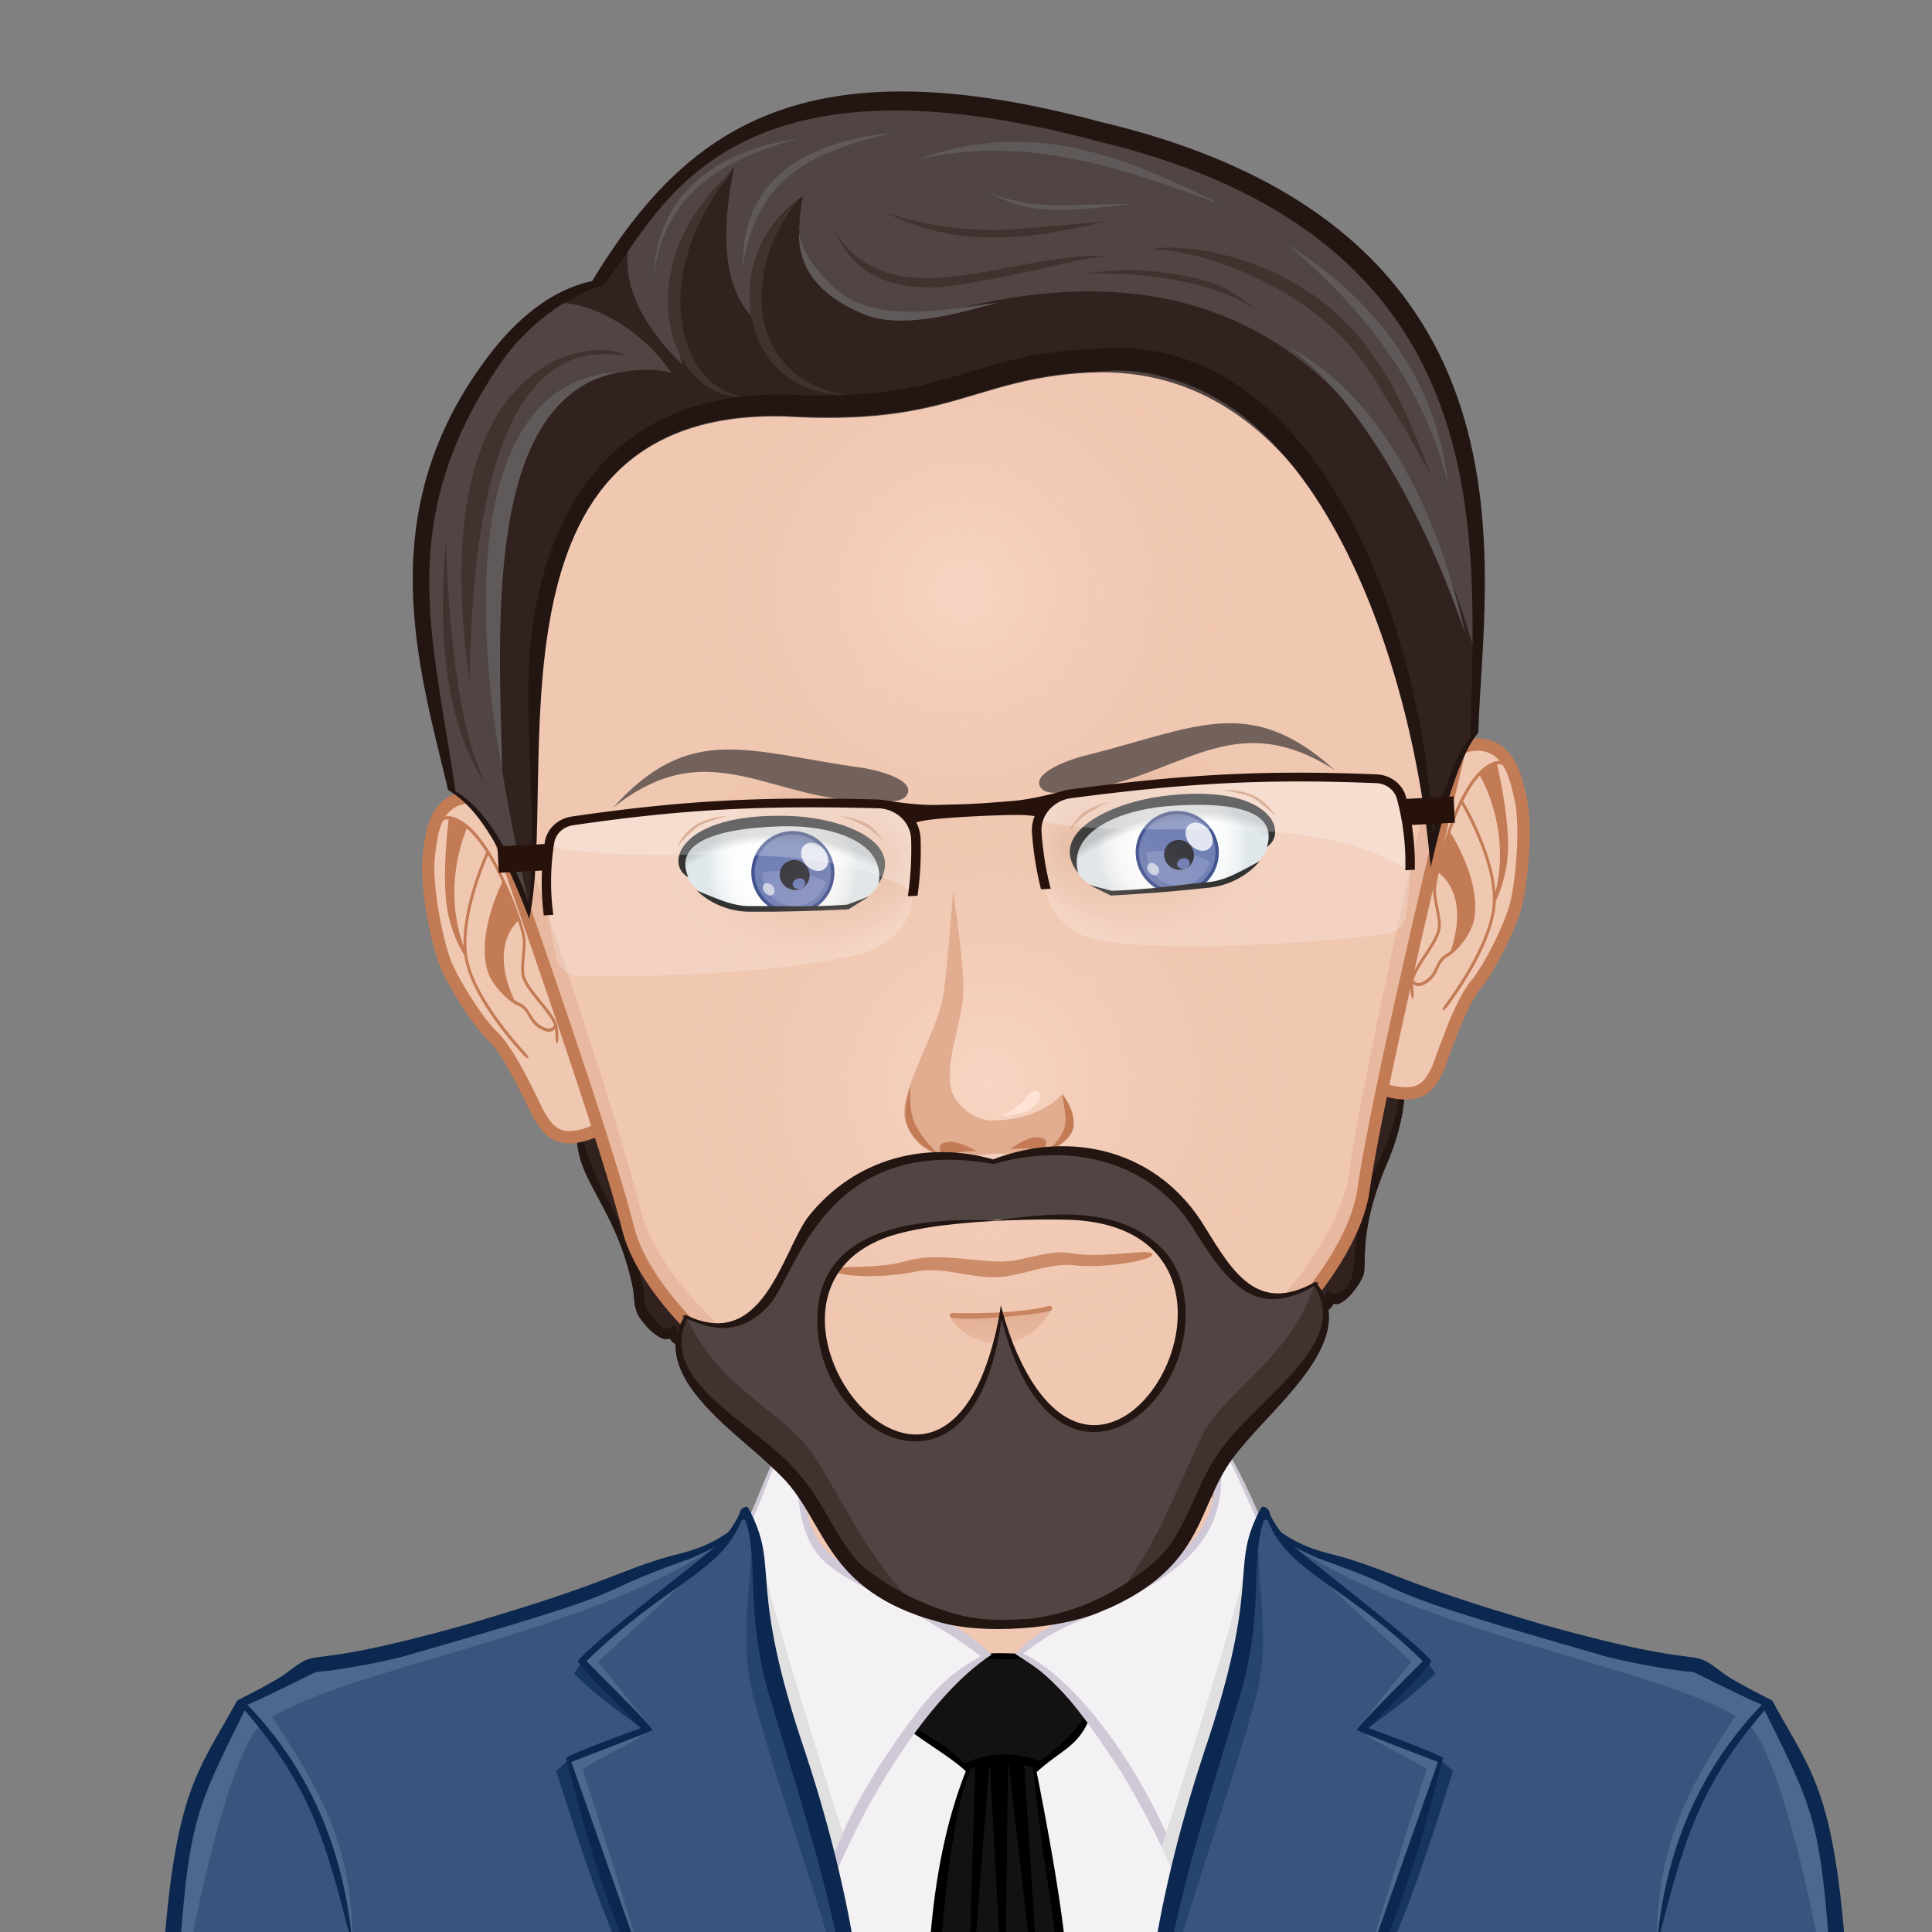 <svg xmlns="http://www.w3.org/2000/svg" width="600" height="600" viewBox="0 0 200 200" style="overflow:hidden!important"><rect x="0" y="0" width="200" height="200" fill="#808080" stroke="none"/><defs><radialGradient id="i" cx="100" cy="114" r="41" gradientUnits="userSpaceOnUse" class="svga-on-canvas-facehighlight-gradient-single-0"><stop stop-opacity=".5" stop-color="#ffe4d6" offset="0"/><stop stop-opacity="0" stop-color="#f0c7b1" offset=".9"/></radialGradient><radialGradient id="j" cx="100" cy="54" r="37" gradientUnits="userSpaceOnUse" class="svga-on-canvas-facehighlight-gradient-single-1"><stop stop-opacity=".5" stop-color="#ffe4d6" offset="0"/><stop stop-opacity="0" stop-color="#f0c7b1" offset=".9"/></radialGradient><radialGradient id="c" cx="125.861" cy="84.497" r="10.213" gradientTransform="matrix(-1 0 0 1 200 0)" gradientUnits="userSpaceOnUse" class="svga-on-canvas-eyesback-gradient-left-0"><stop stop-color="#fff" offset="0"/><stop stop-color="#fdfefe" offset=".544"/><stop stop-color="#f6f8f9" offset=".74"/><stop stop-color="#eaeff2" offset=".879"/><stop stop-color="#d9e3e8" offset=".992"/><stop stop-color="#d8e2e7" offset="1"/></radialGradient><radialGradient id="f" cx="125.861" cy="84.497" r="10.213" gradientUnits="userSpaceOnUse" class="svga-on-canvas-eyesback-gradient-right-0"><stop stop-color="#fff" offset="0"/><stop stop-color="#fdfefe" offset=".544"/><stop stop-color="#f6f8f9" offset=".74"/><stop stop-color="#eaeff2" offset=".879"/><stop stop-color="#d9e3e8" offset=".992"/><stop stop-color="#d8e2e7" offset="1"/></radialGradient><radialGradient id="d" cx="123.755" cy="83.738" fx="136.189" fy="83.773" r="17.684" gradientTransform="matrix(1 .021 .017 -.8 -48.877 148.14)" gradientUnits="userSpaceOnUse" class="svga-on-canvas-eyesfront-gradient-left-3"><stop stop-color="#e1ac8f" offset="0"/><stop stop-opacity=".3" stop-color="#e1ac8f" offset=".7"/><stop stop-opacity="0" stop-color="#f0c7b1" offset="1"/></radialGradient><radialGradient id="e" cx="122.636" cy="100.958" r="25.824" gradientTransform="matrix(-.875 -.485 -.364 .656 221.333 94.188)" gradientUnits="userSpaceOnUse" class="svga-on-canvas-eyesfront-gradient-left-4"><stop stop-opacity="0" offset=".94"/><stop stop-opacity=".2" offset="1"/></radialGradient><radialGradient id="g" cx="123.755" cy="83.738" fx="136.19" fy="83.773" r="17.685" gradientTransform="matrix(-1 .021 -.017 -.8 248.877 148.14)" gradientUnits="userSpaceOnUse" class="svga-on-canvas-eyesfront-gradient-right-3"><stop stop-color="#e1ac8f" offset="0"/><stop stop-opacity=".3" stop-color="#e1ac8f" offset=".7"/><stop stop-opacity="0" stop-color="#f0c7b1" offset="1"/></radialGradient><radialGradient id="h" cx="122.636" cy="100.958" r="25.824" gradientTransform="matrix(.875 -.485 .364 .656 -21.333 94.188)" gradientUnits="userSpaceOnUse" class="svga-on-canvas-eyesfront-gradient-right-4"><stop stop-opacity="0" offset=".94"/><stop stop-opacity=".2" offset="1"/></radialGradient><linearGradient id="a" x1="100" y1="172" x2="100" y2="130" gradientUnits="userSpaceOnUse" class="svga-on-canvas-chinshadow-gradient-single-0"><stop stop-opacity=".8" stop-color="#e1ac8f" offset="0"/><stop stop-color="#c27b55" offset=".7"/></linearGradient><linearGradient id="b" x1="100" y1="142" x2="100" y2="139" gradientUnits="userSpaceOnUse" class="svga-on-canvas-mouth-gradient-single-0"><stop stop-color="#e8b9a0" offset=".1"/><stop stop-color="#e1ac8f" offset="1"/></linearGradient></defs><path d="M141.862 102.23c-39.524 1.22-78.897 4.152-79.747 4.197-2.092 3.526-3.033 9.945-2.09 13.396.98 3.534 4.126 6.6 5.537 13.72.096.701.042 1.453.377 2.33.342.834 1.86 2.63 2.988 2.77l.422-.073c.486.77 1.31.968 1.832.678 1.415 2.386 2.61-.522 4.421.892 2.995 2.19 3.255-.129 5.544-1.083 1.82-.13 4.426 2.688 6.579.303 4.43-4.79 7.06 3.46 11.092 1.01.826-.474 3.21-2.467 4.996-1.47 3.192-2.258 5.082 4.126 9.81-.558 4.55-4.507 5.708.852 9.122-.043 1.553-.448 2.025-1.62 3.619-1.612 2.297.734 2.92 2.943 5.618.498 1.632-1.575 3.104 1.132 4.305-1.349.54.237 1.35-.047 1.75-.866.102.007.324.021.435.03 1.045-.256 2.418-2.187 2.683-3.07.345-1.345-.513-4.674 2.465-11.585 3.028-7.108 2.153-13.256-1.758-18.115z" fill="#31221f"/><path d="M141.862 102.23c-39.524 1.22-78.897 4.152-79.747 4.197-2.092 3.526-3.033 9.945-2.09 13.396.98 3.534 4.126 6.6 5.537 13.72.096.701.042 1.453.377 2.33.342.834 1.86 2.63 2.988 2.77l.422-.073c.486.77 1.31.968 1.832.678 1.415 2.386 2.61-.522 4.421.892 2.995 2.19 3.255-.129 5.544-1.083 1.82-.13 4.426 2.688 6.579.303 4.43-4.79 7.06 3.46 11.092 1.01.826-.474 3.21-2.467 4.996-1.47 3.192-2.258 5.082 4.126 9.81-.558 4.55-4.507 5.708.852 9.122-.043 1.553-.448 2.025-1.62 3.619-1.612 2.297.734 2.92 2.943 5.618.498 1.632-1.575 3.104 1.132 4.305-1.349.54.237 1.35-.047 1.75-.866.102.007.324.021.435.03 1.045-.256 2.418-2.187 2.683-3.07.345-1.345-.513-4.674 2.465-11.585 3.028-7.108 2.153-13.256-1.758-18.115zm.989 17.73c-4.225 8.926-1.253 12.444-4.384 13.967a.323.323 0 0 0-.118.032c-.268-.046-.736-.236-.988-.34-.005.013-.135.51-.26.899-.045.068-.03.088-.157.23a.493.493 0 0 0-.107.073c-.31.088-.808-.289-1.114-.478-.707 1.968-.78 1.608-1.51 1.416-2.576-.664-2.745.858-3.859 1.385-1.128.494-1.906-1.053-3.876-1.525-2.162-.032-2.81 1.38-4.073 1.703-2.181.58-4.796-4.383-9.376.56-4.079 4.405-5.554-1.55-9.25.689-3.844-1.94-4.72 4.243-9.308.232-4.911-4.186-7.395.272-8.352.446-1.604.436-2.25-.988-4.486-1.297-2.411.127-3.024 2.417-4.416 1.977-1.165-.41-1.486-1.905-3.984-.975-.834.316-.832.445-1.648-1.25-.282.218-.74.648-1.059.592-.035-.024-.07-.047-.114-.062-.344-.415-.306-.564-.533-1.079.158-.091-.571.335-.947.442a.262.262 0 0 0-.112-.02c-.173-.06-.414-.276-.65-.536-1.504-1.738-1.255-.938-1.576-3.62-2.087-10.267-10.46-14.222-4.429-26.844 25.615-.816 53.256-2.198 79.69-4.159 4.238 7.174 3.51 12.109.996 17.541z" fill="#221512"/><path d="M185.104 184.926c-1.866-4.034-6.965-10.012-12.63-11.663-7.004-2.043-22.812-4.512-28.674-5.885-4.698-1.102-14.162-9.6-17.479-12.453-.595-.51-1.082-1.563-1.094-2.346-.118-9.234 3.566-33.765 3.566-33.765H79.208s3.684 24.53 3.564 33.765c-.01.783-.499 1.836-1.092 2.346-3.317 2.853-12.78 11.351-17.48 12.453-5.862 1.373-21.67 3.926-28.672 5.969-5.667 1.65-10.765 7.544-12.631 11.578C19.745 191.732 19 204.05 19 214.675h170c0-10.624-.745-22.942-3.896-29.749z" fill="#f0c7b1"/><path d="M154.283 171.564c20.69 3.01 29.398 7.402 32.125 43.113H189c0-10.625-.745-22.943-3.896-29.75-1.866-4.034-6.965-10.012-12.63-11.664-7.004-2.042-22.812-4.511-28.674-5.884-4.698-1.102-15.505-10.259-18.396-13.898 2.856 3.999 10.872 13.265 17.896 15.691 3.36 1.161 6.158 1.69 10.983 2.392zM64.7 169.172c7.024-2.426 15.04-11.692 17.896-15.69-2.89 3.637-13.697 12.795-18.396 13.897-5.862 1.373-21.67 3.926-28.673 5.969-5.666 1.65-10.765 7.544-12.631 11.578-3.15 6.807-3.896 19.125-3.896 29.75h2.592c2.71-35.482 11.454-40.105 32.125-43.113 4.824-.7 7.623-1.23 10.983-2.39z" fill="#ffe4d6"/><path d="M100.3 183.092s-4.314-1.368-6.021-2.022c-8.882-3.408-37.736-5.616-37.736-5.616s30.39 1.206 37.097 2.362c-.389-4.052-2.564-17.003-2.564-17.003s4.376 14.292 5.447 17.898c.573 1.928 3.776 4.38 3.776 4.38zm9.178-1.14c-.075.061-.162.142-.256.227.096-.072.182-.148.256-.228zm-9.179 1.14s2.46 2.543 3.695 2.575c1.624.044 4.104-2.464 5.228-3.488-1.075.813-3.535 1.182-4.513 1.22-1.13.044-4.41-.307-4.41-.307zm17.865-6.391c-1.313.21-3.728.67-3.728.67l1.944-12.656c-.549 2.61-3.803 13.78-6.902 17.236 1.624-1.373 5.235-2.032 7.076-2.298 8.7-1.262 8.697-1.26 34.902-4.2 0 0-24.71-.13-33.292 1.248z" fill="#e1ac8f"/><path d="M185.104 184.926c-1.866-4.034-6.965-10.012-12.63-11.663-7.004-2.043-22.812-4.512-28.674-5.885-4.698-1.102-14.162-9.6-17.479-12.453-.595-.51-1.082-1.563-1.094-2.346-.118-9.234 3.566-33.765 3.566-33.765H79.208s3.684 24.53 3.564 33.765c-.01.783-.499 1.836-1.092 2.346-3.317 2.853-12.78 11.351-17.48 12.453-5.862 1.373-21.67 3.926-28.672 5.969-5.667 1.65-10.765 7.544-12.631 11.578C19.745 191.732 19 204.05 19 214.675h170c0-10.624-.745-22.942-3.896-29.749z" fill="none" stroke="#c27b55" stroke-width="1.275"/><path d="M75.464 163.188c5.276 4.256 10.716 8.678 24.538 8.678 13.815 0 19.256-4.418 24.531-8.672-.188-.49-.305-.997-.312-1.461-.088-6.889 1.573-20.711 2.835-30.131-15.695-2.201-38.418-2.201-54.113 0 1.261 9.421 2.922 23.242 2.833 30.13-.005.456-.122.963-.312 1.456z" fill="url(#a)" transform="matrix(.85 0 0 .85 19 15.115)"/><path d="M128.529 217.396H79.112v-47.755c18.913 3.994 31.348 3.686 49.417 0v47.755z" fill="#f3f1f3"/><path d="M110.324 217.168c-2.359 0-9.118.176-14.035-.196l-.009-.145c-.695-15.86.96-26.111 3.857-33.395l.04-.105-.078-.079c-.77-.768-2.062-1.644-3.43-2.57-1.369-.93-2.783-1.889-3.685-2.76.531-.622 1.186-1.236 1.996-1.87.208-.107.988-.717 5.078-4.226l.307-.264c.696-.151 1.818-.249 3.178-.249 1.855 0 4.021.188 5.535.479 1.327 1.24 2.933 4.53 3.534 6.094-.83 1.948-1.809 2.66-3.16 3.642-.657.478-1.403 1.02-2.253 1.795l-.07.064.017.094c3.422 17.263 3.423 21.296 3.423 25.196 0 1.717 0 5.617.288 8.487-.127.006-.309.008-.533.008z" fill="#131111"/><path d="M112.798 177.886c-.641-1.696-2.304-5.04-3.638-6.255-2.445-.479-6.786-.717-8.9-.204-.092.074-5.31 4.575-5.363 4.47-.77.602-1.52 1.279-2.142 2.032 1.751 1.765 5.656 3.873 7.225 5.44-3.103 7.803-4.53 18.352-3.868 33.473.009.093.009.195.017.289 5.743.442 14.068.281 14.918.19-.986-9.611 1.222-8.887-3.732-33.875 2.608-2.376 4.22-2.547 5.483-5.56zm-4.463 16.184a2.717 2.717 0 0 1-.043-.11c1.7 8.967 1.173 15.836 2.457 22.925-4.026-.27-10.212-.044-14.255-.044.313-6.118 1.01-26.931 4.029-33.779.144-.039.288-.071.432-.106l-.877 29.525 2.335-29.806.051-.006 1.531 27.714.354-27.824h.066l3.569 30.902-1.955-30.717c.267.054.535.12.8.198.026 0 .06.009.086.026.088.852.795 7.142 1.42 11.102zm-.749-11.738c-2.358-1.063-5.408-.872-7.76.204-1.428-1.541-3.467-2.615-6.4-4.582.468-.407 1.071-.91 1.879-1.539.068 0 2.958-2.355 3.009-2.405.782-.714 1.479-1.522 2.142-2.227 2.49-.102 6.145.017 8.347.119 1.275 1.594 2.49 3.991 3.408 5.899-1.667 2.44-3.316 3.527-4.625 4.531z"/><path d="M85.467 196.23c-9.804-34.06-5.377-25.143-7.99-38.522 1.724-4.09 3.365-8.874 4.286-9.858l.068-.073c1.948 20.406 7.615 11.59 20.217 23.564-7.204 4.806-13.882 17.282-16.581 24.89zm45.047-38.52c-1.23-3.147-3.465-7.759-4.433-8.782 1.21 17.576-12.874 14.068-20.697 22.27 7.49 4.856 14.597 17.56 17.146 25.037 11.152-36.987 5.143-20.748 7.984-38.526z" fill="#f3f1f4"/><path d="M125.93 148.537c0 4.366-.356 7.788-1.072 8.788-2.076 4.938-11.137 8.375-13.931 9.784-2.121 1.042-4.201 2.387-5.806 4.122 3.241 2.105 4.85 2.876 10.99 12.274 3.61 6.043 5.559 10.58 6.428 13.294 11.37-37.681 5.288-21.231 8.151-39.108-1.348-3.474-3.91-8.374-4.76-9.154zm3.102 16.599c-1.664 15.366-2.968 12.312-6.58 29.054-2.308-7.348-9.413-19.477-16.515-23.028 3.347-2.513 4.277-2.661 8.27-4.487 12.236-5.457 12.737-10.527 12.017-17.23 1.026 1.21 2.656 5.237 3.988 8.093-.73 2.674-1.061 6.492-1.18 7.598zm-42.713-3.91c-3.747-3.101-2.686-6.937-4.41-13.782-.767.85-2.675 5.637-4.607 10.247.473 2.376.578 6.28.646 7.514.475 10.371 1.487 10.85 7.505 31.586 2.576-7.57 9.824-20.715 17.204-25.508-5.891-5.377-13.307-7.419-16.338-10.056zm4.641 21.683c-1.888 3.116-3.84 6.358-5.414 11.288-3.776-17.228-5.1-14.42-6.57-29.036-.273-2.525-.525-5.123-1.19-7.616 1.392-3.05 3.383-8.739 4.02-9.346 1.162 6.017.057 11.443 4.82 14.446 2.227 1.697 9.438 4.522 14.891 8.806-3.307 1.964-5.087 3.12-10.557 11.458z" fill="#cfc8d7"/><path d="m121.271 193.465-1.027-2.256s7.775-23.948 9.131-30.79c.775 7.1-8.104 33.046-8.104 33.046zm-35.224-.937 1.22-2.77s-7.286-22.497-8.642-29.34c-.775 7.101 7.422 32.11 7.422 32.11z" fill="#e1e0e1"/><path d="M125.069 181.38c6.005-17.71 2.343-19.17 5.36-25.05.113-.221 1.186.89 1.302 1.395 1.11 4.809 45.347 14.737 46.745 15.808 1.238.9 4.803 2.666 4.803 2.666 4.196 7.71 6.597 9.094 7.777 29.737.11 2.62-.052 10.03-.052 12.02l-72.725-.575c.174-6.622 1.02-18.539 6.79-36.002zm-42.138 0c-6.005-17.71-2.342-19.17-5.36-25.05-.113-.221-1.186.89-1.302 1.395-1.11 4.809-45.347 14.737-46.745 15.808-1.238.9-4.803 2.666-4.803 2.666-4.196 7.71-6.597 9.094-7.777 29.737-.11 2.62.052 10.03.052 12.02l72.725-.575c-.174-6.622-1.02-18.539-6.79-36.002z" fill="#39557e"/><path d="M129.761 176.615c-3.87 13.929-9.155 26.449-11.48 40.766-.757-.006 1.267-19.29 6.788-36.001 6.005-17.709 2.343-19.168 5.36-25.049.065-.127-.527 1.68-.19 2.068-.124 6.568 1.492 11.647-.478 18.216zm-51.522 0c3.87 13.929 9.155 26.449 11.48 40.766.757-.006-1.267-19.29-6.788-36.001-6.005-17.709-2.342-19.168-5.36-25.049-.065-.127.527 1.68.19 2.068.125 6.568-1.492 11.647.478 18.216z" fill="#27446f"/><path d="M148.57 173.241s-1.94 2.177-7.34 5.885c4.516-5.002 6.597-7.012 6.597-7.012l.744 1.127zm1.85 10.094-1.3-1.162c-3.857 11.714-6.435 17.499-10.903 31.125 6.412-12.177 7.942-16.5 12.202-29.963zm-90.247-11.22s2.08 2.009 6.597 7.01c-5.4-3.707-7.34-5.884-7.34-5.884l.743-1.127zm9.61 41.183c-4.468-13.626-7.046-19.411-10.903-31.125l-1.3 1.162c4.26 13.463 5.79 17.786 12.203 29.963z" fill="#18355f"/><path d="M171.498 201.55c0-9.857 2.643-15.599 8.172-23.921.517.316.792.462 1.144.744-5.88 7.295-7.048 14.102-9.316 23.177zm-32.383 9.662c5.196-14.197 6.851-19.743 10.291-29.23-.977-.298-7.37-2.537-8.346-2.843.349.85 2.646 1.548 6.649 4.002 0 .001-4.326 13.094-8.594 28.071zm6.988-39.207s-2.85 3.52-5.664 7.08c2.88-2.27 4.885-4.798 7.387-6.97-3.395-2.864-8.934-7.246-12.513-10.276 2.826 3.036 10.79 10.166 10.79 10.166zm44.66 45.949.242.001c0-1.989.162-9.399.052-12.02-1.18-20.642-3.582-22.026-7.777-29.736 0 0-3.565-1.767-4.803-2.666-1.134-.868-32.975-8.434-44.616-13.498 13.609 9.325 39.34 12.773 46.954 18.338 3.682 2.692 8.64 25.728 9.947 39.58zM27.17 178.346c.46-.325.526-.31.993-.62 5.53 8.323 8.338 13.967 8.338 23.823-2.268-9.074-3.834-16.164-9.33-23.203zm33.12 4.796c4.003-2.454 6.3-3.153 6.65-4.003-.977.306-7.37 2.546-8.347 2.845 3.44 9.486 5.095 15.032 10.29 29.23-4.267-14.98-8.593-28.072-8.593-28.072zm12.395-21.303c-3.578 3.029-9.118 7.412-12.513 10.275 2.502 2.174 4.509 4.7 7.388 6.97-2.816-3.56-5.665-7.079-5.665-7.079s7.966-7.13 10.79-10.166zm-45.5 16.534c7.615-5.565 33.345-9.014 46.954-18.338-11.641 5.064-43.482 12.63-44.616 13.498-1.238.9-4.803 2.666-4.803 2.666-4.196 7.71-6.597 9.094-7.777 29.737-.11 2.62.052 10.03.052 12.02l.243-.002c1.306-13.853 6.264-36.89 9.947-39.581z" fill="#4e688d"/><path d="M131.41 156.533c-.042-.25-.377-.54-.628-.559-.252-.02-.367.39-.482.614-3.017 5.88.352 7.083-5.653 24.792-5.77 17.463-6.447 29.633-6.62 36.255l72.979.32c0-1.989.416-9.399.305-12.02-1.18-20.642-3.666-22.195-7.862-29.906 0 0-3.735-1.852-4.973-2.75-4.155-3.181-.501.02-18.725-5.1-14.94-4.365-15.747-5.59-21.164-7.098-1.095-.313-3.449-.699-5.908-2.423-.225-.157-1.19-1.64-1.27-2.125zm-12.982 60.295c3.17-20.029 5.172-25.27 9.602-40.182 2.993-9.439 1.34-14.797 2.765-19.16.075-.227.397-.24.486-.014 2.069 5.282 7.852 6.508 16.009 14.49-4.941 4.941-6.213 6.273-6.851 7.123.734.372 4.744 1.895 8.415 3.315-.209.652-11.403 32.317-11.535 32.742 8.5-18.341 9.598-23.98 12.087-33.158-.69-.52-6.708-2.73-7.726-3.094 3.633-3.76 4.683-4.587 6.4-6.776 1.379 0-13.493-11.32-14.22-12.08.392.31 2.339 1.183 2.558 1.268 12.48 4.391 2.605 2.405 29.92 10.201 2.611.664 6.252 1.332 8.95 1.597.186.017 4.586 2.318 7.098 3.375-6.11 6.353-10.027 14.563-10.888 25.075 2.736-10.766 4.208-16.397 11.169-24.496 6.477 13.108 5.741 11.215 7.845 40.553-17.52-.691-44.387-.85-72.084-.779zm-43.106-58.17c-2.46 1.724-4.813 2.11-5.908 2.424-5.417 1.506-6.224 2.733-21.164 7.098-18.224 5.12-14.57 1.919-18.725 5.1-1.238.899-4.973 2.75-4.973 2.75-4.196 7.71-6.682 9.263-7.862 29.906-.11 2.621.305 10.031.305 12.02l72.978-.32c-.172-6.622-.849-18.792-6.619-36.255-6.005-17.709-2.637-18.912-5.653-24.792-.116-.224-.23-.633-.482-.614-.25.02-.586.31-.627.559-.082.483-1.046 1.967-1.27 2.125zm-57.834 58.949c2.105-29.338 1.368-27.445 7.845-40.553 6.96 8.1 8.433 13.73 11.17 24.496-.862-10.512-4.778-18.722-10.889-25.075 2.512-1.057 6.912-3.358 7.097-3.375 2.7-.265 6.34-.933 8.951-1.597 27.315-7.796 17.441-5.81 29.92-10.2.22-.087 2.166-.959 2.558-1.268-.727.759-15.6 12.08-14.22 12.08 1.718 2.188 2.768 3.014 6.4 6.775-1.018.363-7.036 2.572-7.726 3.094 2.489 9.179 3.587 14.817 12.087 33.158-.132-.425-11.326-32.09-11.535-32.742 3.67-1.421 7.681-2.944 8.415-3.315-.638-.85-1.91-2.182-6.85-7.123 8.156-7.982 13.94-9.208 16.008-14.49.089-.226.41-.213.486.015 1.426 4.362-.229 9.72 2.766 19.159 4.429 14.912 6.432 20.153 9.601 40.182-27.697-.07-54.564.088-72.084.779z" fill="#0c2850"/><path d="M56.042 88.297c-1.277-2.021-5.163-6.948-8.782-5.5-2.292.915-2.618 3.535-2.873 5.847-.34 3.074.875 9.056 1.769 11.194.857 2.054 3.32 5.98 4.87 7.443 1.907 1.794 4.468 7.702 4.857 8.31.612.956 1.433 2.402 3.618 2.1 2.411-.333 3.81-1.773 4.877-2.06 2.637-.705-5.012-22.074-8.336-27.334z" fill="#f0c7b1" stroke="#c27b55" stroke-width="1.275"/><path d="M54.324 101.046c-.138-.487-.064-1.324.01-2.132.066-.736.128-1.432.042-1.918-.322-1.816-1.783-5.225-2.717-7.064-1.074-2.118-2.771-4.766-4.76-5.368-.821-.249-1.334.127-1.623.497-.212.271-.246.58-.17.611.074.032.23-.228.461-.48.19-.204.473-.387.875-.373-.114.92-.684 5.894-.15 9.239.422 2.629 1.595 4.548 1.778 4.836.04.31.098.613.173.906.991 3.818 4.652 8.027 5.922 9.4.234.254.473.398.526.333.053-.068-.097-.325-.33-.579-1.253-1.363-4.88-5.558-5.838-9.242-1.015-3.91 1.454-9.912 2.008-11.185.346.565.643 1.11.874 1.565.18.358.383.777.591 1.228-.33.666-2.634 5.518-1.505 9.244.417 1.375 2.064 3.088 3.118 3.524.58.242.816.636 1.086 1.092.314.528.67 1.126 1.636 1.524.196.082.371.11.525.101a.9.9 0 0 0 .602-.28c.028.236.043.542.051.822.009.367.07.663.151.666.08.002.152-.29.142-.655-.01-.447-.041-1-.127-1.26-.251-.767-.942-1.612-1.674-2.506-.718-.883-1.462-1.792-1.677-2.546zm-6.33-3.099c-2.166-5.963-.036-11.319.335-12.172.758.66 1.443 1.557 2.01 2.444-.34.748-2.482 5.648-2.346 9.728zm8.435 8.446c-.873-.359-1.186-.887-1.491-1.397-.274-.462-.558-.938-1.23-1.217a3.056 3.056 0 0 1-.475-.267c-2.388-5.205-.17-7.652.393-8.16.213.642.378 1.23.462 1.705.077.436.016 1.14-.046 1.82-.077.842-.154 1.713.002 2.266.235.824 1.002 1.762 1.743 2.669.658.804 1.334 1.635 1.587 2.327-.084.144-.357.496-.945.254z" fill="#c27b55"/><path d="M145.794 83.593c1.06-2.143 4.41-7.449 8.16-6.388 2.376.671 2.973 3.243 3.469 5.515.659 3.022.076 9.098-.59 11.317-.637 2.133-2.677 6.294-4.067 7.912-1.708 1.983-3.638 8.127-3.96 8.771-.507 1.016-1.174 2.54-3.379 2.469-2.433-.08-3.973-1.367-5.066-1.54-2.696-.426 2.678-22.477 5.433-28.056z" fill="#f0c7b1" stroke="#c27b55" stroke-width="1.275"/><path d="M147.434 98.798c-.634.966-1.232 1.879-1.403 2.668-.06.268-.032.82.005 1.267.03.362.13.646.21.635s.11-.312.08-.677a10.04 10.04 0 0 1-.034-.824.9.9 0 0 0 .628.217c.155-.009.325-.054.51-.156.919-.496 1.211-1.129 1.468-1.687.221-.481.415-.897.966-1.199 1.004-.544 2.462-2.42 2.734-3.831.732-3.824-2.065-8.408-2.464-9.036.16-.471.318-.91.46-1.283.182-.476.42-1.05.705-1.648.684 1.207 3.767 6.92 3.167 10.914-.565 3.764-3.735 8.315-4.84 9.802-.204.277-.326.548-.267.61.06.06.282-.108.489-.386 1.118-1.499 4.32-6.067 4.907-9.968.044-.3.068-.606.076-.92.152-.304 1.12-2.336 1.263-4.994.182-3.381-.906-8.27-1.114-9.173.4-.057.698.096.91.28.255.226.437.468.508.429.072-.04.005-.343-.233-.59-.327-.338-.875-.658-1.667-.324-1.914.806-3.326 3.617-4.173 5.835-.736 1.927-1.832 5.47-1.964 7.31-.036.492.1 1.178.244 1.903.157.796.318 1.621.231 2.12-.133.773-.778 1.754-1.402 2.706zm4.026-15.88c.47-.94 1.058-1.905 1.743-2.64.458.81 3.136 5.913 1.607 12.07-.292-4.071-2.934-8.72-3.35-9.43zm-5.125 18.559c.178-.715.765-1.612 1.334-2.48.644-.98 1.307-1.993 1.456-2.837.097-.566-.071-1.425-.235-2.255-.133-.67-.267-1.362-.235-1.804.032-.48.136-1.084.281-1.743.612.445 3.074 2.647 1.245 8.073-.156.128-.307.24-.446.316-.638.347-.87.85-1.095 1.338-.25.54-.506 1.097-1.337 1.545-.56.303-.869-.019-.968-.153z" fill="#c27b55"/><path d="M97.368 16.026c-28.534 1.54-50.48 26.196-48.923 55.074a53.054 53.054 0 0 0 2.395 13.182c.013.045 11.515 32.244 14.181 42.88 1.487 5.93 8.39 12.885 14.96 16.961 6.13 3.803 10.075 9.323 24.548 8.565s17.82-6.661 23.518-11.084c6.108-4.74 12.246-12.378 13.105-18.433 1.54-10.854 9.613-44.08 9.62-44.126h.002a53.06 53.06 0 0 0 1.004-13.36c-1.468-28.883-25.872-51.11-54.41-49.66z" fill="#f0c7b1"/><path d="M138.056 32.814c6.808 8.453 11.15 19.2 11.756 31.07a54.991 54.991 0 0 1-.943 13.357h-.002c-.007.046-7.725 33.252-9.19 44.104-.818 6.052-6.719 13.678-12.598 18.406-5.487 4.411-8.698 10.308-22.65 11.04-13.95.73-17.765-4.798-23.681-8.612-6.34-4.087-13.008-11.055-14.45-16.989-2.593-10.638-13.74-42.855-13.752-42.901a54.954 54.954 0 0 1-2.335-13.185c-.64-11.864 2.554-23.003 8.436-32.12-7.004 9.472-10.89 21.382-10.204 34.116a53.054 53.054 0 0 0 2.395 13.181h.001c.013.046 11.514 32.244 14.18 42.88 1.488 5.93 8.39 12.886 14.96 16.961 6.13 3.803 10.075 9.324 24.548 8.565s17.82-6.661 23.518-11.084c6.108-4.739 12.246-12.378 13.105-18.432 1.541-10.855 9.614-44.08 9.62-44.127h.002a53.06 53.06 0 0 0 1.004-13.36c-.644-12.74-5.76-24.18-13.72-32.87z" fill="#e8b9a0"/><path d="M97.368 16.026c-28.534 1.54-50.48 26.196-48.923 55.074a53.054 53.054 0 0 0 2.395 13.182c.013.045 11.515 32.244 14.181 42.88 1.487 5.93 8.39 12.885 14.96 16.961 6.13 3.803 10.075 9.323 24.548 8.565s17.82-6.661 23.518-11.084c6.108-4.74 12.246-12.378 13.105-18.433 1.54-10.854 9.613-44.08 9.62-44.126h.002a53.06 53.06 0 0 0 1.004-13.36c-1.468-28.883-25.872-51.11-54.41-49.66z" fill="none" stroke="#c27b55" stroke-width="1.275"/><path d="M100.389 141.808c-3.458 0-4.907-2.678-4.907-2.678l9.74-.188c0-.001-1.789 2.866-4.833 2.866z" fill="url(#b)" transform="rotate(-3 -114.897 198.93) scale(1.062)"/><path d="M102.025 136.468a28.928 28.928 0 0 1-3.439-.016c-.156-.013-.271-.14-.258-.286.014-.148.154-.25.308-.244.043.004 6.483.192 9.917-.727.164-.04.31.044.351.183a.268.268 0 0 1-.197.328c-1.479.396-5.329.691-6.682.762zm-15.61-4.908c-.424-.683 4.354-.11 7.174-.962 3.122-.943 6.485-.119 9.717 0 2.54.094 5.08-1.304 7.606-.863 3.502.612 8.728-.665 8.355.195-.26.596-5.133 1.386-7.95 1.059-2.463-.286-4.938.85-7.393 1.164-3.049.39-6.196-1.149-9.192-.51-3.453.734-7.956.498-8.317-.083z" fill="#c27b55"/><path d="M60.942 83.152c-.216 2.76 1.682 6.038 12.492 6.964 9.553.818 13.62-.758 13.903-3.902s-3.407-6.987-12.88-7.482c-8.431-.44-13.269 1.273-13.515 4.42z" fill="url(#c)" transform="rotate(-3.001 549.553 -386.54) scale(.765)"/><path d="M86.112 91.218a4.12 4.12 0 0 1-4.91 3.15 4.139 4.139 0 0 1-3.163-4.915 4.121 4.121 0 0 1 4.913-3.152 4.139 4.139 0 0 1 3.16 4.917z" fill="#4e60a3" stroke="#152975" stroke-width=".344"/><path d="M85.473 91.303c-.495 1.716-2.203 2.791-3.94 2.412-1.605-.35-2.683-1.816-2.637-3.427a15.074 15.074 0 0 1 1.894-.127c-.006.023-.017.044-.021.068-.17.784.362 1.57 1.189 1.75.83.182 1.639-.31 1.809-1.095a1.36 1.36 0 0 0 .029-.304c.57.174 1.132.409 1.677.723z" fill="#6777b2"/><path d="M82.57 89.075a1.502 1.502 0 0 0-1.828 1.158c-.171.83.371 1.661 1.21 1.855a1.503 1.503 0 0 0 1.83-1.153c.171-.835-.373-1.666-1.212-1.86zm.332 2.9c-.338.126-.7.002-.81-.276-.106-.277.08-.602.422-.724.34-.126.702-.002.812.274.108.277-.08.602-.424.726z" opacity=".9"/><path d="M79.996 92.622c-.246.166-.633.05-.867-.263-.234-.309-.222-.694.025-.86.245-.165.635-.048.868.261.231.31.22.697-.026.862z" fill="#fff" opacity=".6"/><path d="M85.304 89.987c-.563.379-1.454.111-1.987-.6-.534-.71-.506-1.594.058-1.972.562-.38 1.454-.113 1.985.598.533.712.507 1.594-.056 1.974z" fill="#fff" opacity=".8"/><path d="M67.062 92.228c1.47 10.46 9.105 18.033 17.054 16.916 7.95-1.117 13.202-10.502 11.732-20.962-1.47-10.459-9.105-18.033-17.054-16.916-7.95 1.118-13.202 10.503-11.732 20.962zm3.807-2.913c.062-2.413 3.69-3.916 10.15-3.917 7.256 0 10.229 2.787 10.138 5.2s-3.135 3.78-10.465 3.538c-8.296-.275-9.877-2.703-9.823-4.82z" fill="#f0c7b1"/><path d="M57.798 85.194c.596 7.711 10.263 13.338 19.882 12.458 9.616-.885 17.535-6.722 16.834-14.425-.697-7.699-9.053-13.224-18.673-12.342-9.62.886-18.861 3.762-18.043 14.309zm3.144-2.042c.246-3.146 5.084-4.86 13.516-4.419 9.473.495 13.163 4.338 12.88 7.482s-4.351 4.72-13.903 3.902c-10.811-.927-12.709-4.205-12.493-6.965z" fill="url(#d)" transform="rotate(-3.001 549.553 -386.54) scale(.765)"/><path d="M60.942 83.152c-.216 2.76 1.682 6.038 12.492 6.964 9.553.818 13.62-.758 13.903-3.902s-3.407-6.987-12.88-7.482c-8.431-.44-13.269 1.273-13.515 4.42z" fill="url(#e)" transform="rotate(-3.001 549.553 -386.54) scale(.765)"/><path d="M89.536 85.529c-.81-.473-2.573-1.093-2.573-1.093s1.987.347 2.794.834 1.685 1.724 1.685 1.724-1.096-.992-1.906-1.465zm-14.264-1.057s-2.032.08-3.428 1.05c-1.281.89-1.762 2.15-1.762 2.15s1.19-1.385 2.048-2.024c.803-.598 3.142-1.176 3.142-1.176z" fill="#c27b55"/><path d="M81.255 85.536c-4.711.081-11.912.912-9.995 5.28-2.524-1.349-.919-6.7 10.385-6.353 5.477.168 12.107 2.64 9.318 6.991.723-4.432-5.084-5.997-9.708-5.918zm8.704 7.268-2.27.851c-4.04.277-6.314.117-10.1.144-1.746.011-3.356-.764-5.444-1.605 1.242 1.236 3.25 2.175 5.433 2.186 3.67.021 6.15-.06 10.258-.244l2.123-1.332z"/><path d="M139.059 83.152c.216 2.76-1.682 6.038-12.492 6.964-9.553.818-13.62-.758-13.903-3.902s3.407-6.987 12.88-7.482c8.431-.44 13.269 1.273 13.515 4.42z" fill="url(#f)" transform="rotate(-3.001 549.137 -402.442) scale(.765)"/><path d="M125.905 89.133a4.12 4.12 0 0 1-4.91 3.15 4.14 4.14 0 0 1-3.164-4.916 4.122 4.122 0 0 1 4.913-3.152 4.139 4.139 0 0 1 3.161 4.918z" fill="#4e60a3" stroke="#152975" stroke-width=".344"/><path d="M125.266 89.218c-.495 1.716-2.203 2.79-3.94 2.412-1.605-.351-2.683-1.816-2.637-3.427a15.076 15.076 0 0 1 1.894-.127c-.006.023-.016.043-.021.067-.17.785.363 1.57 1.19 1.751.829.181 1.639-.31 1.809-1.095.02-.103.03-.205.028-.304a8.073 8.073 0 0 1 1.677.723z" fill="#6777b2"/><path d="M122.363 86.99a1.501 1.501 0 0 0-1.827 1.157c-.172.83.37 1.662 1.209 1.856.84.193 1.66-.323 1.83-1.154.17-.835-.373-1.665-1.212-1.86zm.332 2.9c-.338.125-.701.002-.81-.276-.106-.278.081-.602.422-.725.34-.125.703-.001.812.274.108.278-.08.602-.424.727z" opacity=".9"/><path d="M119.79 90.537c-.246.166-.634.049-.867-.263-.234-.31-.223-.694.025-.861.244-.164.636-.048.868.262.231.31.22.696-.026.862z" fill="#fff" opacity=".6"/><path d="M125.097 87.901c-.563.38-1.453.112-1.987-.599-.534-.71-.506-1.595.058-1.973.562-.38 1.453-.112 1.985.599.533.711.508 1.593-.056 1.973z" fill="#fff" opacity=".8"/><path d="M121.61 69.022c-8.022-.28-14.824 8.051-15.193 18.607-.368 10.555 5.837 19.34 13.86 19.62 8.021.28 14.824-8.05 15.192-18.606.37-10.555-5.835-19.34-13.859-19.62zm.503 22.943c-7.265 1.007-10.435-.034-10.777-2.425s2.323-5.474 9.54-6.231c6.424-.674 10.189.44 10.503 2.834.274 2.101-1.044 4.681-9.266 5.822z" fill="#f0c7b1"/><path d="M124.159 70.885c-9.62-.882-17.976 4.643-18.673 12.342-.701 7.703 7.218 13.54 16.834 14.425 9.619.88 19.286-4.747 19.882-12.458.819-10.547-8.423-13.423-18.043-14.309zm2.407 19.231c-9.553.818-13.62-.758-13.903-3.902s3.407-6.987 12.88-7.482c8.432-.44 13.27 1.273 13.516 4.419.215 2.761-1.682 6.039-12.493 6.965z" fill="url(#g)" transform="rotate(-3.001 549.137 -402.442) scale(.765)"/><path d="M139.059 83.152c.216 2.76-1.682 6.038-12.492 6.964-9.553.818-13.62-.758-13.903-3.902s3.407-6.987 12.88-7.482c8.431-.44 13.269 1.273 13.515 4.42z" fill="url(#h)" transform="rotate(-3.001 549.137 -402.442) scale(.765)"/><path d="M110.676 85.986s.745-1.322 1.496-1.891 2.692-1.12 2.692-1.12-1.69.8-2.446 1.355-1.742 1.656-1.742 1.656zm19.064-3.357c.92.546 2.25 1.798 2.25 1.798s-.61-1.202-1.978-1.953c-1.49-.818-3.518-.686-3.518-.686s2.386.33 3.246.84z" fill="#c27b55"/><path d="M111.619 90.373c-3.229-4.036 3.107-7.188 8.535-7.927 11.207-1.528 13.363 3.626 10.993 5.232 1.45-4.544-5.798-4.618-10.492-4.206-4.608.404-10.219 2.567-9.036 6.9zm3.389 2.338c4.105-.246 6.58-.425 10.227-.829 2.171-.24 4.07-1.384 5.175-2.742-1.988 1.055-3.509 1.994-5.246 2.164-3.768.37-6.013.767-10.06.914l-2.347-.61 2.25 1.103z"/><path d="M141 113.974c.035 22.622-18.292 40.994-40.938 41.025-22.642.037-41.028-18.273-41.063-40.9-.035-22.62 18.292-41.064 40.937-41.1 22.643-.035 41.031 18.35 41.064 40.975z" fill="url(#i)" transform="rotate(-3.001 383.112 -227.731) scale(.85)"/><path d="M137.5 53.999c0 20.711-16.789 37.5-37.499 37.5-20.711 0-37.501-16.789-37.501-37.5s16.79-37.5 37.501-37.5c20.71 0 37.499 16.789 37.499 37.5z" fill="url(#j)" transform="rotate(-3.001 383.112 -227.731) scale(.85)"/><path d="M63.457 83.617c8.005-8.91 13.964-5.767 25.82-4.132.724.1 5.433 1.025 4.661 2.709-.369.805-1.692.781-2.428.806-11.63.392-17.714-7.579-28.053.617zM138.154 79.702c-8.892-8.024-14.49-4.275-26.11-1.41-.71.175-5.296 1.588-4.354 3.181.451.763 1.765.6 2.5.548 11.607-.826 16.825-9.389 27.964-2.32z" fill="#73625b"/><path d="M98.664 92.27s-.693 9.5-1.129 11.364c-.959 4.095-4.727 9.966-3.805 12.481 1.846 5.029 6.598 3.479 9.132 3.327 2.345-.142 6.921.958 7.672-2.42.242-1.09-.573-3.77-.573-3.77s-2.106 2.759-7.41 2.743c-1.514-.005-4.059-1.571-4.212-3.96-.206-3.238 1.217-6.052 1.39-9.286.13-2.457-1.065-10.478-1.065-10.478z" fill="#e1ac8f"/><path d="M107.117 117.741c.913-.047 1.174.216 1.192.558.018.343-.238.886-1.127.68-.977-.223-2.65-.01-2.65-.01s1.671-1.18 2.585-1.228zm-8.719.457c-.914.05-1.145.34-1.127.683.017.342.318.82 1.192.558.964-.29 2.634-.287 2.634-.287s-1.784-.998-2.699-.954zm11.562-4.947s1.35 1.575 1.178 3.322c-.167 1.697-2.682 2.576-2.682 2.576s1.706-1.38 1.839-2.953c.062-.738-.335-2.945-.335-2.945zm-15.693-.868s-.801 2.344-.461 3.729c.617 2.5 3.33 3.37 3.33 3.37s-1.751-1.644-2.421-3.144c-.734-1.638-.448-3.955-.448-3.955z" fill="#c27b55"/><path d="M106.91 114.639c.846-.801.912-1.236.714-1.51-.197-.273-.738-.425-1.431.525-.765 1.044-2.503 1.88-2.503 1.88s2.374-.096 3.22-.895z" fill="#ffe4d6"/><path d="M96.986 167.74c-11.542-3.213-11.265-10.07-15.902-14.867-4.814-4.818-14.08-10.529-10.083-16.631 7.992 3.82 10.027-6.477 12.692-10.17 4.67-5.941 12.032-7.981 19.078-5.962 8.285-3.097 16.978-1.027 21.966 7.12 2.878 4.665 5.487 8.874 11.403 5.588 3.674 4.536-1.042 9.628-5.191 14.123-1.594 1.728-3.104 3.354-4.025 4.831-3.211 4.838-2.637 10.759-13.266 15.065-3.964 1.695-12.054 2.344-16.672.903zm-6.241-39.345c-4.398 2.002-6.307 6.115-5.11 11.005 1.284 5.268 5.542 9.39 9.476 9.184 5.252-.275 7.744-7.825 8.511-12.975 8.314 31.25 32.05-7.621 7.837-9.406-1.798-.14-15.48-.285-20.714 2.192z" fill="#504543"/><path d="M70.975 136.116c3.239 7.632 10.568 10.194 13.378 14.706 3.56 5.726 5.786 11.032 11.664 16.734-10.618-3.33-10.527-9.98-14.998-14.611-2.282-2.279-3.655-3.264-6.041-5.459-3.51-3.262-6.772-7.25-4.003-11.37 1.718.83-1.229.27 0 0zm65.188-3.416c-2.423 7.928-9.444 11.242-11.767 16.023-2.942 6.067-4.601 11.576-9.851 17.862 10.212-4.421 9.416-11.026 13.388-16.1 2.032-2.504 3.295-3.627 5.438-6.06 3.15-3.61 5.977-7.918 2.792-11.725-1.62 1.005 1.25.14 0 0z" fill="#413230"/><path d="M136.173 132.7c-5.962 3.346-8.515-.925-11.425-5.647-4.837-8.057-13.892-10.118-21.943-7.033-6.698-1.92-14.237-.282-19.184 5.997-2.701 3.734-4.67 13.988-12.646 10.1-2.77 4.118.494 8.107 4.003 11.369 2.386 2.195 3.759 3.18 6.041 5.459 4.606 4.77 4.37 11.673 15.943 14.894 4.836 1.508 12.977.7 16.74-.897 10.659-4.317 10.139-10.31 13.314-15.106 3.313-5.332 14.434-12.777 9.157-19.137zm-10.443 18.332c-2.067 3.133-3.211 8.195-6.28 10.705-3.307 2.836-7.61 5.156-12.549 5.806-.076.043-3.14.224-4.644.097-4.465-.216-10.301-3.062-13.294-5.813-2.983-3.309-3.567-6.616-7.309-10.404-4.78-4.731-13.406-8.694-10.54-14.903 1.63.649 5.157 2.402 8.593-1.517 2.806-3.24 5.703-17.634 23.143-14.506 8.06-2.34 16.635-.284 20.959 7.134 3.61 5.752 6.452 8.804 12.25 5.495 3.988 6.251-6.52 11.745-10.329 17.906zm-6.034-22.324c-4.34-3.796-10.866-3.19-16.54-2.364-9.102-.364-18.522 1.06-18.548 10.29-.104 11.83 16.173 21.138 19.073-.098 5.274 20.886 20.303 9.752 18.978-1.895-.172-1.597-.596-2.602-.606-2.602-.445-1.21-1.253-2.43-2.357-3.331zm-14.88 10.245c-.558-1.498-.996-2.933-1.21-3.852-.254 2.079-1.04 5.36-2.173 7.856-7.444 16.346-24.823-8.027-10.644-14.467 5.234-2.477 18.927-2.313 20.676-2.18 22.57 1.656 3.02 37.097-6.65 12.643z" fill="#221512"/><path d="M98.134 30.68zM54.722 94.535c-1.631-4.12-4.232-10.295-8.094-12.586-2.94-12.43-8.178-28.575 4.32-44.815 2.663-3.474 6.206-6.585 10.527-7.47 9.927-16.49 22.413-24.52 52.405-16.46 45.229 10.686 39.462 43.375 38.92 62.898-1.986 2.314-3.652 8.645-4.572 12.461-2.114-21.334-11.747-51.229-35.549-49.981-12.06.632-14.235 5.575-31.477 4.538-31.782-.784-23.922 36.61-26.48 51.415z" fill="#504543"/><path d="M100.37 31.679C88.13 34.507 81.062 29.76 83.12 20.29c-4.646 3.3-6.122 8.245-5.218 12.566-3.102-3.208-3.278-8.94-1.884-15.598-6.426 7.638-7.317 14.12-5.35 20.539-4.497-4.41-7.955-10.382-3.982-15.945-1.858 2.236-3.58 4.735-5.228 7.474-.404.082-3.418 2.066-3.418 2.066 2.492-.13 8.043 2.115 11.447 7.192-3.92-1.007-9.292.673-11.383 2.621-7.627 7.111-11.127 18.375-3.348 52.457 1.38-10.26.262-20.059 1.297-28.325 1.73-13.832 7.35-23.26 25.133-22.555 17.24 1.037 19.416-3.906 31.476-4.538 23.801-1.248 33.436 28.647 35.55 49.981.918-3.816 2.585-10.147 4.572-12.461.089-3.204.196-3.007.318-6.764-8.782-31.928-27.062-43.252-52.732-37.321z" fill="#31221f"/><path d="M48.619 70.602c-5-34.804 13.474-35.642 16.102-33.827-3.542-.231-15.682-2.744-16.102 33.827zm37.772-46.666c1.59 3.394 4.176 5.735 9.554 5.793 0 0 .99.609 14.68-2.552 1.926-.45 3.33-.638 3.989-.676-10.198-.392-22.196 6.835-28.223-2.565zm54.893 11.684s-.357-.493-.974-1.171c-8.548-9.718-21.893-9.261-21.038-8.406-.848-.968 16.528 1.157 23.724 14.37 4.497 7.286 1.313 2.096 5.153 8.8-3.562-9.452-5.23-11.38-6.865-13.593zm-17.559-6.814s-1.1-.268-2.217-.447c-1.117-.178-2.24-.282-2.24-.282-3.064-.27-5.582.058-7.11.255 5.264-.222 13.327.586 17.857 3.746-1.939-1.769-4.1-2.82-6.29-3.272zM46.154 56.049c-.703 8.373-.49 18.099 4.082 25.108-3.153-6.739-3.788-17.67-4.082-25.108zm30.004-15.002c.706.11.958.016.958.016s-.234.037-.913-.167c-5.912-1.457-9.151-12.413-.355-23.216-10.731 9.322-7.053 22.78.31 23.367zm6.649-20.54c-3.04 2.64-5.04 5.565-5.21 9.435-.226 6.027 3.321 10.78 9.897 10.96-10.455-1.859-10.711-13.378-4.687-20.395zm22.977 3.158s-7.175.823-14.177-1.705c7.288 3.747 14.657 2.958 23.03.921-3.552.342-5.384.528-8.853.784z" fill="#413230"/><path d="M117.098 21.122c-8.787 1.079-10.841.756-14.816-1.21 5.016 1.89 6.825 1.237 14.816 1.21zM86.49 29.914c-4.977-4.632-3.561-7.072-3.561-7.072s-1.943 6.112 6.148 9.535c4.52 2.162 12.081-.626 14.3-1.031-2.915.142-12.247 2.728-16.887-1.432zm-22.53 8.604c-15.877.984-14.828 25.724-11.968 41.282-.36-14.982-1.9-38.398 11.969-41.282zm87.697 27.008c-2.55-11.296-7.975-24.193-18.248-29.583 8.431 6.041 15.046 20.091 18.248 29.583zm-1.755-15.34c-1.216-11.146-7.797-19.384-16.726-24.946 7.952 6.64 14.32 14.694 16.726 24.946zm-23.437-28.988c-10.36-5.174-19.62-8.881-31.316-4.743 10.772-2.365 20.007.5 31.316 4.743zM82.696 14.34C74.15 15.603 67.88 20.097 67.68 28.74c.913-8.685 7.237-12.353 15.016-14.398zM76.91 27.587c1.421-9.73 7.911-12.058 15.592-13.853-8.116.813-15.762 4.158-15.592 13.853z" fill="#5f5a59"/><path d="M113.929 12.62c-30.47-8.189-42.875.37-52.632 16.479-4.298.89-7.904 4.065-10.568 7.542-12.607 16.38-7.27 32.732-4.342 45.135 4.103 2.352 6.772 9.188 8.402 13.331 3.086-14.442-5.783-52.865 26.381-52.07 17.753 1.068 19.61-4.18 32.496-4.58 21.774-2.073 32.647 29.479 34.431 51.351.784-3.338 2.67-11.405 4.937-13.945.433-16.351 7.854-52.148-39.105-63.244zm38.292 63.626c-1.907 2.534-3.219 6.93-3.92 10.002-.852-20.29-11.517-52.116-34.75-50.15-13.55.493-14.991 5.586-32.258 4.746-15.817-.32-24.155 9.526-26.17 24.106-1.231 8.426.67 19.404-.376 28.542-1.48-4.015-3.908-9.38-7.595-11.586-2.28-15.91-6.535-27.964 4.721-44.38 2.39-3.47 6.48-6.843 10.554-7.976C67.999 23.05 73.857 4 113.444 14.57c42.178 10.021 39.248 40.436 38.777 61.677z" fill="#221512"/><path d="M56.83 87.582c11.072 2.434 26.454-1.527 37.726 4.708-.053.414-.107.82-.17 1.235-.455 2.748-2.78 4.659-5.675 5.335-7.806 1.823-21.01 2.337-28.76 2.2-1.114-.017-2.06-.735-2.3-1.752-.97-4.032-1.439-7.434-.821-11.726zm50.478-1.372c.168 2.313.53 4.4 1.122 6.588.73 2.687 3.252 4.343 6.202 4.713 7.954.996 21.138.128 28.832-.819 1.107-.133 1.973-.946 2.106-1.983.206-1.593.353-3.089.388-4.56-11.318-6.935-27.155-2.735-38.51-5.201-.11.408-.172.833-.14 1.262z" fill="#fff" opacity=".2"/><path d="M94.815 86.864a35.043 35.043 0 0 1-.26 5.426c-11.272-6.244-26.662-2.273-37.725-4.708.022-.114.025-.226.047-.35.182-1.17 1.146-2.072 2.39-2.26 11.801-1.722 19.883-2.052 31.64-1.76 2.128.066 3.85 1.661 3.908 3.652zm50.27-4.245c-.303-1.145-1.356-1.942-2.613-1.997-11.916-.48-19.988.036-31.65 1.555-1.654.218-2.944 1.344-3.365 2.78 11.346 2.467 27.193-1.735 38.51 5.2a26.209 26.209 0 0 0-.881-7.538z" fill="#fff" opacity=".4"/><path d="m150.47 82.44-4.875.256c-.022-.065-.025-.13-.047-.194-.35-1.33-1.59-2.277-3.053-2.34-12.104-.49-20.221.058-31.734 1.56-.14.016-.268.06-.398.086l.027-.03s-.11.035-.304.091c-.083.024-.176.047-.259.07-.996.277-3.159.821-4.977.973-3.645.303-4.43.335-7.936.416-1.824.039-4.031-.276-5.052-.447-.085-.024-.17-.029-.264-.043l-.312-.058.03.026c-.132-.011-.265-.042-.405-.044-11.616-.29-19.746.014-31.723 1.766-1.449.216-2.582 1.286-2.792 2.646-.015.066-.011.131-.027.198l-4.874.255.143 2.727 4.473-.235a26.68 26.68 0 0 0 .178 4.644l.99-.052a25.364 25.364 0 0 1 .088-7.42c.146-.962.94-1.715 1.971-1.863 5.854-.86 10.874-1.375 15.813-1.634 4.64-.243 9.339-.283 15.732-.122 1.875.042 3.382 1.452 3.436 3.2a33.605 33.605 0 0 1-.337 5.906l1-.052a34.23 34.23 0 0 0 .318-5.887 3.989 3.989 0 0 0-.455-1.708c.305-.082.786-.191 1.4-.27 2.335-.291 7.528-.526 9.44-.495.619.014 1.118.072 1.42.122a3.859 3.859 0 0 0-.273 1.747 34.23 34.23 0 0 0 .932 5.821l.999-.052a32.735 32.735 0 0 1-.943-5.84c-.129-1.744 1.222-3.304 3.082-3.541 6.342-.83 11.019-1.28 15.66-1.523 4.939-.26 9.994-.271 15.896-.028 1.041.039 1.91.705 2.156 1.647.7 2.65.926 4.989.863 7.37l.98-.051a25.792 25.792 0 0 0-.308-4.637l4.463-.234-.143-2.727z" fill="#26120b"/></svg>